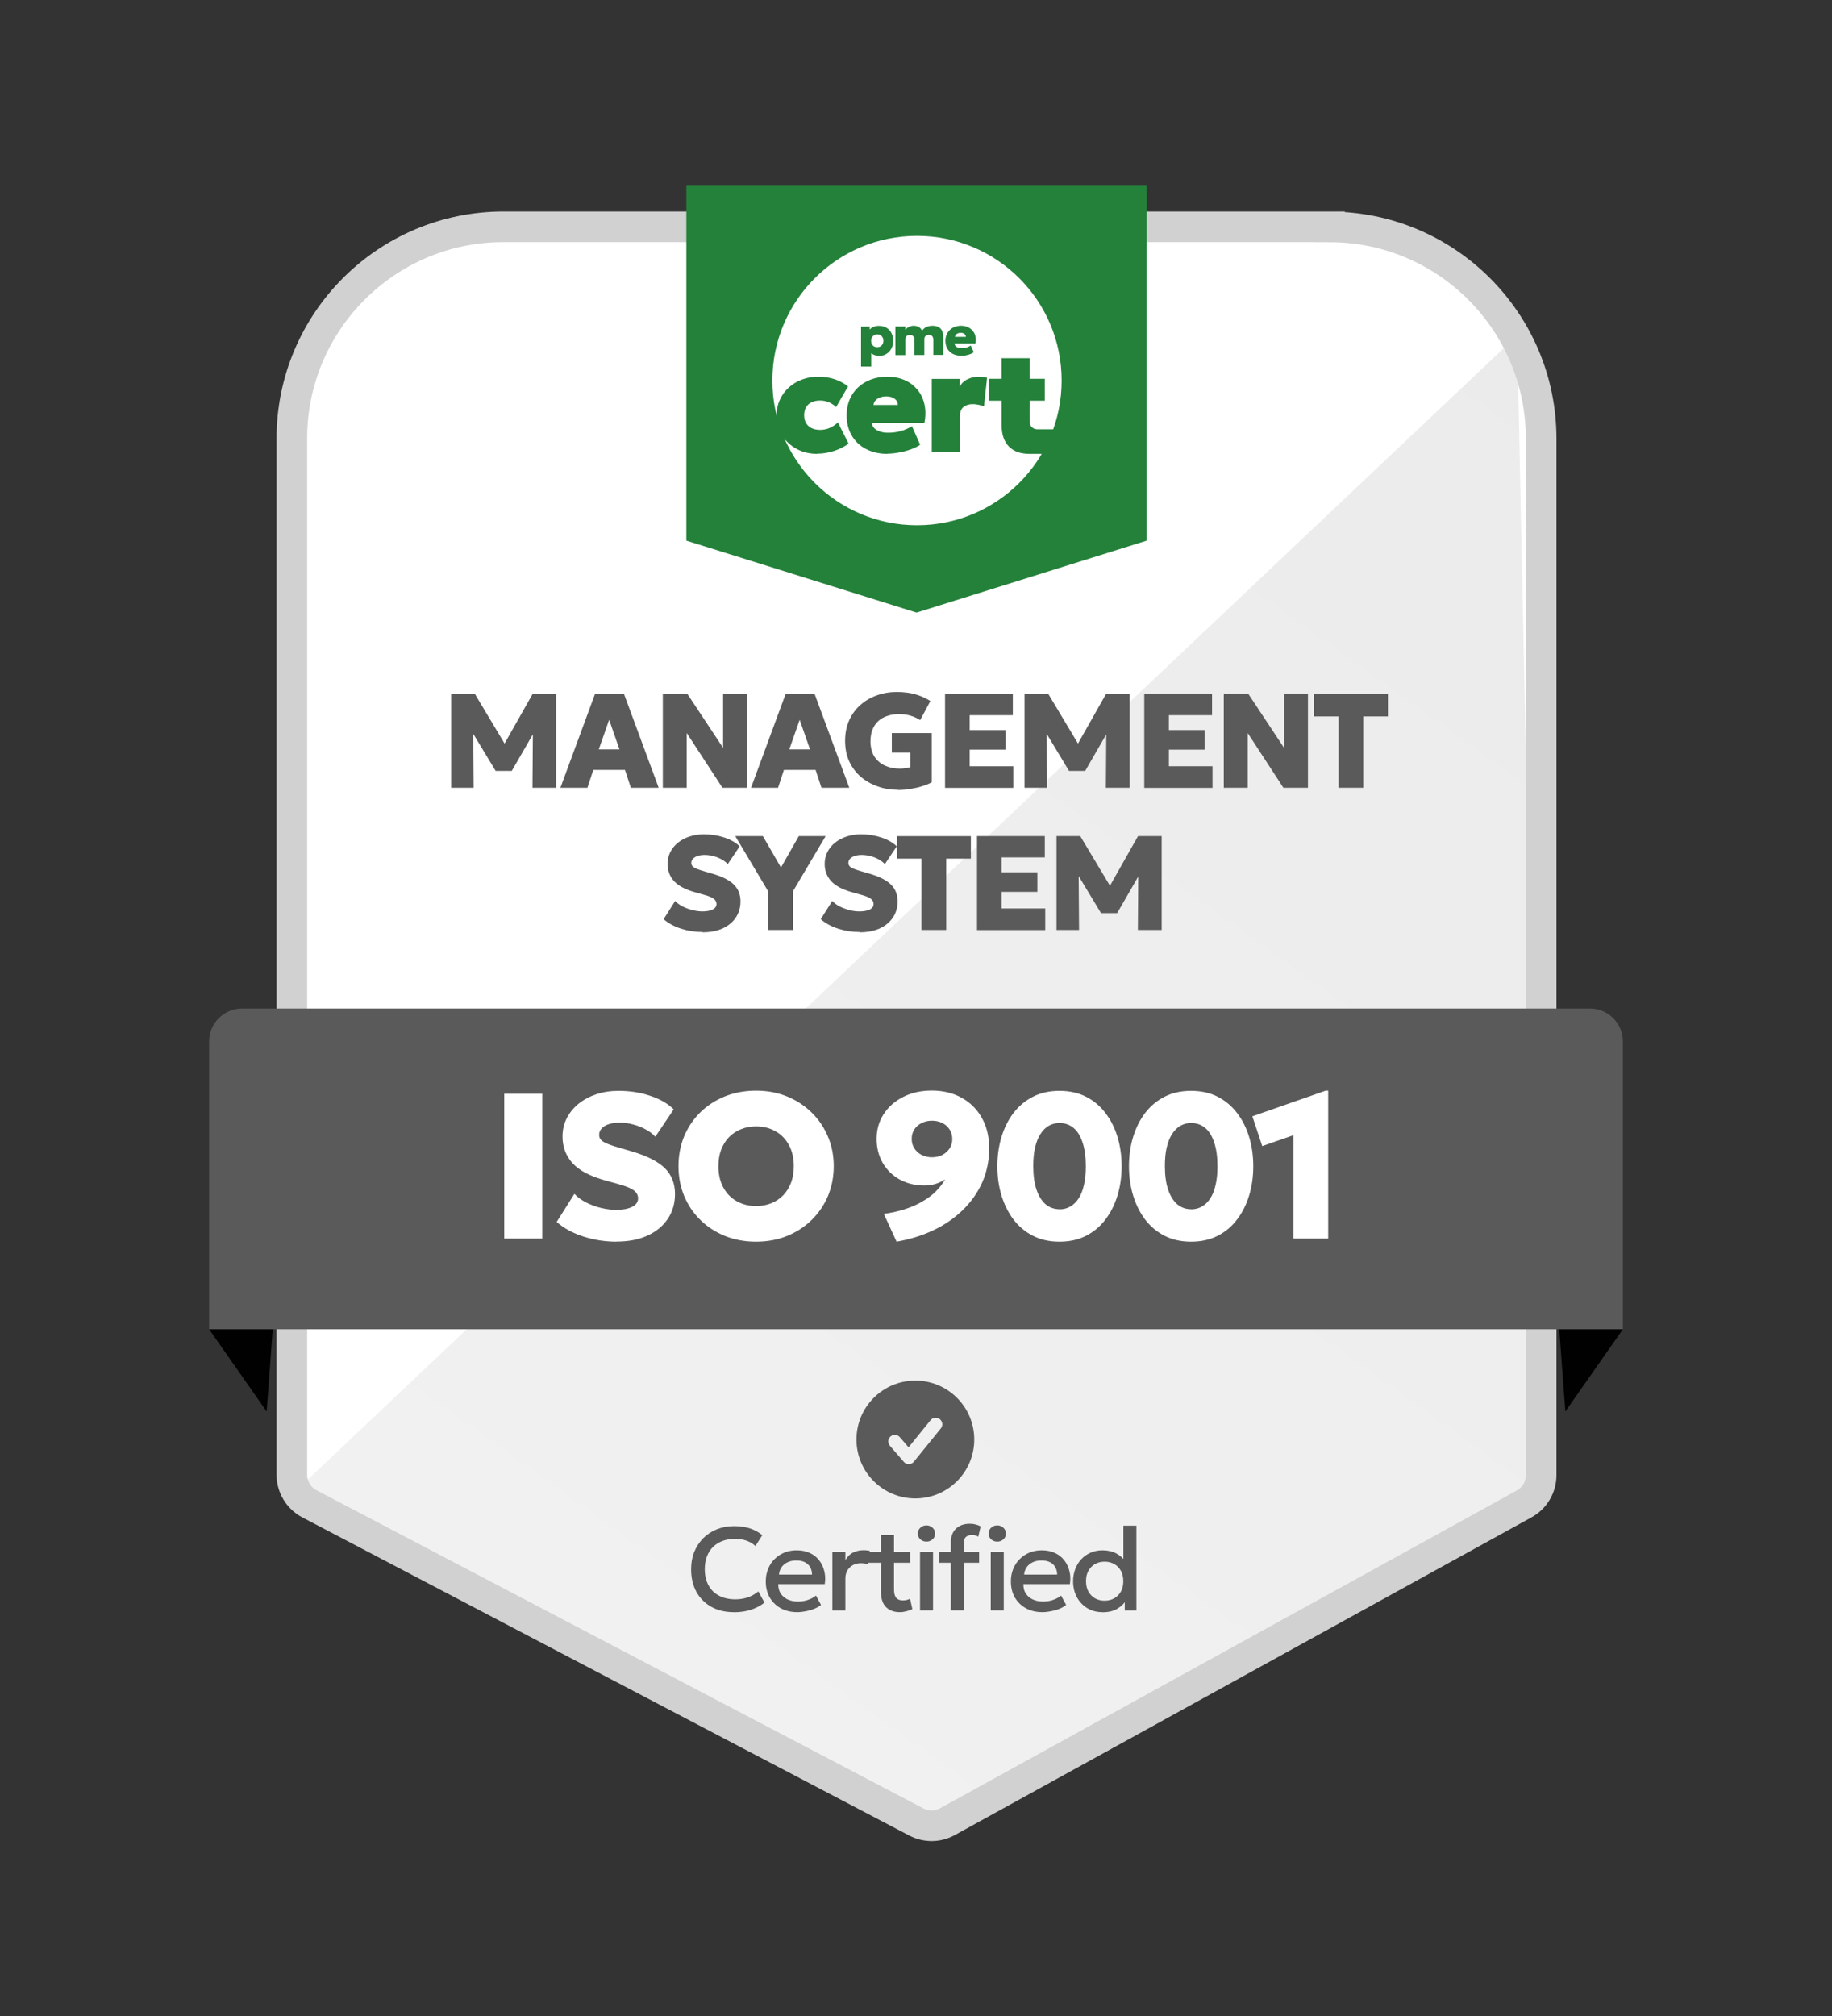<svg xmlns="http://www.w3.org/2000/svg" xmlns:xlink="http://www.w3.org/1999/xlink" id="Calque_1" data-name="Calque 1" viewBox="0 0 200 220"><rect x="0" y="0" width="200" height="220" fill="#333333" stroke="none"/><defs><style>      .cls-1, .cls-2 {        fill-rule: evenodd;      }      .cls-1, .cls-3 {        fill: #24813a;      }      .cls-4 {        stroke: #d1d1d1;        stroke-width: 3.34px;      }      .cls-4, .cls-5 {        fill: none;      }      .cls-6 {        fill: #fff;      }      .cls-7 {        fill: url(#Dégradé_sans_nom_2);      }      .cls-2, .cls-8 {        fill: #5b5a5a;      }      .cls-9 {        fill: #010101;      }      .cls-10 {        clip-path: url(#clippath);      }    </style><linearGradient id="D&#xE9;grad&#xE9;_sans_nom_2" data-name="D&#xE9;grad&#xE9; sans nom 2" x1="-56.14" y1="86.53" x2="-164.27" y2="-64.67" gradientTransform="translate(242.4 129.1) scale(1 -1)" gradientUnits="userSpaceOnUse"><stop offset="0" stop-color="#eaebea"></stop><stop offset="1" stop-color="#f1f1f1"></stop></linearGradient><clipPath id="clippath"><rect class="cls-5" x="93.5" y="150.66" width="12.87" height="12.87"></rect></clipPath></defs><path class="cls-6" d="M145.14,24.75H54.97c-12.76,0-23.11,10.35-23.11,23.11v115.24l69.89,36.62,66.5-36.62V47.87c0-12.76-10.35-23.11-23.11-23.11Z"></path><path class="cls-7" d="M168.26,163.11l-2.63-126.5L31.86,163.11l69.89,36.62,66.5-36.62Z"></path><path class="cls-4" d="M145.14,24.75H54.97c-12.76,0-23.11,10.35-23.11,23.11v113.07c0,1.33.74,2.56,1.92,3.18l66.26,34.72c1.07.56,2.34.55,3.4-.04l62.95-34.67c1.15-.63,1.86-1.84,1.86-3.14V47.87c0-12.76-10.35-23.11-23.11-23.11Z"></path><path class="cls-8" d="M49.25,85.97v-10.25h2.59l3.8,6.35h-1.08s3.59-6.35,3.59-6.35h2.58v10.25h-2.6l.05-6.84.47.18-2.78,4.82h-1.76l-2.91-4.82.46-.18.05,6.84h-2.47ZM61.18,85.97l3.78-10.25h3.16l3.79,10.25h-3.04l-.64-1.95h-3.46l-.64,1.95h-2.96ZM65.37,81.78h2.26l-1.13-3.23-1.13,3.23ZM72.36,85.97v-10.25h2.68l3.9,5.89v-5.89h2.61v10.25h-2.68l-3.9-5.98v5.98h-2.61ZM81.99,85.97l3.78-10.25h3.16l3.79,10.25h-3.04l-.64-1.95h-3.46l-.64,1.95h-2.96ZM86.17,81.78h2.26l-1.13-3.23-1.13,3.23ZM98.04,86.19c-.79,0-1.53-.12-2.22-.37-.7-.24-1.32-.6-1.85-1.05-.53-.46-.95-1.02-1.26-1.68-.3-.66-.45-1.41-.45-2.25s.15-1.57.44-2.22c.29-.66.7-1.22,1.22-1.68.52-.46,1.12-.82,1.81-1.06.69-.25,1.42-.37,2.21-.37.36,0,.73.03,1.13.08.4.05.81.15,1.24.3.42.14.84.35,1.26.61l-1.11,2.08c-.35-.22-.71-.38-1.09-.49-.38-.11-.79-.16-1.24-.16-.48,0-.92.07-1.3.21-.39.13-.71.32-.98.58-.26.25-.47.56-.61.93-.14.37-.21.78-.21,1.23,0,.67.14,1.22.42,1.67.29.44.67.78,1.16,1,.48.22,1.02.33,1.6.33.2,0,.41-.01.61-.04.2-.03.39-.08.56-.12v-1.6h-2.02v-2.12h4.36v5.37c-.32.17-.69.32-1.12.45-.42.13-.86.22-1.31.29-.45.07-.86.1-1.24.1ZM103.17,85.97v-10.25h7.4v2.33h-4.71v1.62h3.9v2.14h-3.9v1.81h4.76v2.36h-7.46ZM111.85,85.97v-10.25h2.59l3.8,6.35h-1.08s3.59-6.35,3.59-6.35h2.58v10.25h-2.6l.05-6.84.47.18-2.78,4.82h-1.76l-2.91-4.82.46-.18.05,6.84h-2.47ZM124.92,85.97v-10.25h7.4v2.33h-4.71v1.62h3.9v2.14h-3.9v1.81h4.76v2.36h-7.46ZM133.6,85.97v-10.25h2.68l3.9,5.89v-5.89h2.61v10.25h-2.68l-3.9-5.98v5.98h-2.61ZM146.13,85.97v-7.79h-2.69v-2.45h8.08v2.45h-2.69v7.79h-2.71ZM76.69,101.71c-.8,0-1.58-.12-2.33-.36-.75-.24-1.39-.59-1.91-1.04l1.26-1.99c.21.23.48.43.81.6.34.17.7.3,1.08.4.38.09.75.14,1.1.14.44,0,.81-.07,1.09-.2.29-.14.43-.34.43-.61,0-.23-.11-.43-.32-.58-.21-.16-.6-.31-1.17-.46l-.82-.23c-1.08-.3-1.86-.71-2.33-1.23-.47-.52-.7-1.15-.7-1.87,0-.46.1-.89.29-1.28.2-.4.48-.74.83-1.03.36-.29.78-.52,1.27-.68.49-.16,1.01-.24,1.58-.24.8,0,1.54.12,2.23.35.69.23,1.25.55,1.67.96l-1.3,1.94c-.18-.2-.41-.37-.68-.52-.27-.15-.56-.27-.89-.35-.32-.09-.65-.13-.97-.13-.29,0-.54.04-.76.11-.21.07-.38.18-.5.31-.12.13-.18.28-.18.45,0,.15.05.27.14.37.09.1.25.19.47.28.22.09.52.19.89.29l.82.24c1.08.32,1.86.71,2.33,1.19.48.47.72,1.08.72,1.83,0,.66-.17,1.25-.51,1.76-.34.51-.82.9-1.44,1.19-.62.28-1.35.42-2.19.42ZM83.85,101.49v-4.24l-3.58-6.01h3.01l1.98,3.43,1.95-3.43h2.93l-3.58,6.04v4.21h-2.71ZM93.84,101.71c-.8,0-1.58-.12-2.33-.36-.75-.24-1.39-.59-1.91-1.04l1.26-1.99c.21.23.48.43.81.6.34.17.7.3,1.08.4s.75.14,1.1.14c.44,0,.81-.07,1.09-.2.29-.14.43-.34.43-.61,0-.23-.11-.43-.32-.58-.21-.16-.6-.31-1.17-.46l-.82-.23c-1.08-.3-1.86-.71-2.33-1.23-.47-.52-.7-1.15-.7-1.87,0-.46.1-.89.29-1.28.2-.4.48-.74.83-1.03.36-.29.78-.52,1.27-.68.49-.16,1.01-.24,1.58-.24.8,0,1.54.12,2.23.35.69.23,1.25.55,1.67.96l-1.3,1.94c-.18-.2-.41-.37-.68-.52-.27-.15-.56-.27-.89-.35-.32-.09-.65-.13-.97-.13-.29,0-.54.04-.76.11-.21.07-.38.18-.5.31-.12.13-.18.28-.18.45,0,.15.05.27.14.37.09.1.25.19.47.28.22.09.52.19.89.29l.82.24c1.08.32,1.86.71,2.33,1.19.48.47.72,1.08.72,1.83,0,.66-.17,1.25-.51,1.76-.34.51-.82.9-1.44,1.19-.62.28-1.35.42-2.19.42ZM100.6,101.49v-7.79h-2.69v-2.45h8.08v2.45h-2.69v7.79h-2.71ZM106.66,101.49v-10.25h7.4v2.33h-4.71v1.62h3.9v2.14h-3.9v1.81h4.76v2.36h-7.46ZM115.34,101.49v-10.25h2.59l3.8,6.35h-1.08s3.59-6.35,3.59-6.35h2.58v10.25h-2.6l.05-6.84.47.18-2.78,4.82h-1.76l-2.91-4.82.46-.18.05,6.84h-2.47Z"></path><g class="cls-10"><path class="cls-2" d="M93.5,157.09c0,3.55,2.88,6.43,6.43,6.43s6.43-2.88,6.43-6.43-2.88-6.43-6.43-6.43-6.43,2.88-6.43,6.43ZM102.6,154.87c-.31-.25-.76-.2-1.01.11l-2.4,2.96-.96-1.11c-.26-.3-.71-.33-1.01-.07-.3.26-.33.71-.07,1.01l1.52,1.76c.29.34.82.33,1.1-.02l2.94-3.63c.25-.31.2-.76-.11-1.01Z"></path></g><path class="cls-8" d="M80.11,175.93c-.94,0-1.75-.19-2.45-.58-.7-.39-1.24-.93-1.63-1.63-.39-.71-.58-1.53-.58-2.48,0-.69.11-1.31.34-1.88.23-.57.56-1.07.97-1.49.42-.42.92-.75,1.49-.98.57-.23,1.2-.35,1.88-.35s1.28.09,1.78.26c.5.17.94.42,1.31.73l-.75,1.18c-.28-.26-.61-.46-.99-.59-.38-.13-.79-.19-1.25-.19-.5,0-.95.08-1.36.23-.4.15-.75.38-1.04.66-.28.28-.5.63-.66,1.04-.15.4-.23.86-.23,1.37,0,.69.14,1.29.41,1.78.27.49.66.87,1.16,1.13.5.26,1.09.39,1.78.39.45,0,.89-.07,1.31-.2.42-.14.82-.36,1.19-.66l.67,1.22c-.43.34-.93.6-1.49.78-.55.18-1.18.27-1.87.27ZM87.06,175.93c-.69,0-1.29-.14-1.81-.42-.52-.28-.92-.68-1.22-1.18-.29-.51-.43-1.09-.43-1.76,0-.49.08-.94.25-1.35.17-.42.4-.78.71-1.08.3-.3.66-.54,1.07-.71.41-.17.86-.25,1.34-.25.53,0,1,.09,1.41.28.41.18.75.44,1.02.78.27.33.47.73.58,1.18.12.45.14.93.06,1.45h-5.08c0,.38.08.72.25,1,.18.28.43.5.75.66.33.16.72.24,1.16.24.36,0,.71-.05,1.04-.16.34-.11.65-.27.92-.49l.55,1.02c-.21.17-.45.31-.75.43-.29.12-.6.2-.91.26-.32.06-.62.1-.92.1ZM85.04,171.83h3.61c-.01-.48-.17-.86-.46-1.13-.29-.27-.71-.41-1.25-.41s-.96.14-1.31.41c-.34.27-.54.65-.59,1.13ZM90.87,175.74v-6.37h1.42v.88c.24-.4.53-.68.87-.84.34-.16.71-.24,1.11-.24.13,0,.25,0,.37.02.12.01.23.03.33.06l-.19,1.46c-.13-.04-.26-.07-.39-.09s-.27-.03-.4-.03c-.49,0-.9.15-1.22.46-.32.3-.48.71-.48,1.23v3.47h-1.42ZM98.23,175.93c-.62,0-1.12-.18-1.49-.54s-.56-.91-.56-1.65v-6.23h1.42v1.86h1.77v1.17h-1.77v2.89c0,.45.08.76.25.95.17.18.41.27.72.27.15,0,.29-.02.42-.05.13-.03.25-.08.36-.14l.25,1.14c-.18.09-.4.17-.64.23-.24.06-.48.1-.73.1ZM94.78,170.54v-1.17h1.58v1.17h-1.58ZM100.44,175.74v-6.37h1.42v6.37h-1.42ZM101.14,168.23c-.25,0-.47-.08-.66-.24-.18-.16-.28-.38-.28-.64s.09-.47.28-.64c.18-.17.4-.25.66-.25s.47.08.66.25c.18.16.28.38.28.64s-.09.48-.28.64c-.18.16-.4.24-.66.24ZM103.8,175.74v-7.41c0-.63.18-1.13.55-1.5.37-.36.88-.55,1.52-.55.24,0,.45.03.64.08.2.05.38.12.55.21l-.26,1.12c-.12-.07-.24-.12-.36-.14-.12-.03-.23-.04-.34-.04-.26,0-.48.07-.64.2-.16.13-.24.36-.24.68v.98h1.67v1.17h-1.67v5.2h-1.41ZM102.52,170.54v-1.17h1.47v1.17h-1.47ZM108.16,175.74v-6.37h1.42v6.37h-1.42ZM108.87,168.23c-.25,0-.47-.08-.66-.24-.18-.16-.28-.38-.28-.64s.09-.47.28-.64c.18-.17.4-.25.66-.25s.47.08.66.25c.18.16.28.38.28.64s-.09.48-.28.64c-.18.16-.4.24-.66.24ZM113.82,175.93c-.69,0-1.29-.14-1.81-.42-.52-.28-.92-.68-1.22-1.18-.29-.51-.43-1.09-.43-1.76,0-.49.08-.94.25-1.35.17-.42.4-.78.71-1.08.3-.3.66-.54,1.07-.71.41-.17.86-.25,1.34-.25.53,0,1,.09,1.41.28.41.18.75.44,1.02.78.27.33.47.73.58,1.18.12.45.14.93.06,1.45h-5.08c0,.38.07.72.25,1,.18.28.43.5.75.66.33.16.72.24,1.16.24.36,0,.71-.05,1.04-.16.34-.11.65-.27.92-.49l.55,1.02c-.21.17-.45.31-.75.43-.29.12-.6.2-.91.26-.32.06-.62.1-.92.1ZM111.8,171.83h3.61c-.01-.48-.17-.86-.46-1.13-.29-.27-.71-.41-1.25-.41s-.96.14-1.31.41c-.34.27-.54.65-.59,1.13ZM120.34,175.93c-.62,0-1.17-.15-1.65-.44-.48-.3-.86-.7-1.13-1.2-.27-.51-.41-1.09-.41-1.74,0-.47.08-.9.23-1.31.15-.41.37-.77.66-1.08.29-.31.63-.55,1.02-.72.39-.18.83-.26,1.31-.26.58,0,1.08.12,1.51.35.42.23.78.55,1.06.97l-.3.32v-4.33h1.42v9.26h-1.27v-1.53l.21.32c-.23.4-.56.74-1,1-.43.27-.98.4-1.64.4ZM120.59,174.68c.39,0,.74-.09,1.05-.26.31-.18.55-.42.73-.74.18-.32.26-.69.26-1.13s-.09-.81-.26-1.13c-.18-.32-.42-.57-.73-.74-.3-.17-.65-.26-1.05-.26s-.74.09-1.05.26c-.3.17-.54.42-.72.74-.18.32-.26.69-.26,1.13s.09.81.26,1.13c.18.32.42.56.72.74.31.17.66.26,1.05.26Z"></path><path class="cls-3" d="M74.93,20.27h50.25v38.73l-25.12,7.85-25.13-7.85V20.27Z"></path><circle class="cls-6" cx="100.11" cy="41.53" r="15.79"></circle><path class="cls-1" d="M112.37,49.53c-.95,0-1.69-.26-2.22-.79-.53-.53-.8-1.31-.8-2.33v-2.68h-1.41v-2.39h1.41v-2.25h3.06v2.25h1.65v2.39h-1.65v2.2c0,.34.09.57.26.71.17.14.38.21.61.21h1.84l-1.06,2.68h-1.7Z"></path><path class="cls-3" d="M101.72,49.3v-7.95h3.06v.83c.2-.36.48-.63.86-.8.37-.18.78-.27,1.23-.27.19,0,.35.01.48.04.14.02.27.04.41.07l-.34,3.13c-.19-.08-.39-.14-.61-.18-.21-.05-.43-.07-.64-.07-.4,0-.73.11-.99.32-.26.21-.39.55-.39,1.01v3.87h-3.06Z"></path><path class="cls-3" d="M96.88,49.53c-.89,0-1.67-.18-2.34-.53-.67-.35-1.19-.84-1.56-1.48-.37-.63-.55-1.37-.55-2.22,0-.62.11-1.18.32-1.69.22-.51.52-.96.92-1.33.4-.37.86-.66,1.4-.86.54-.2,1.13-.31,1.78-.31.72,0,1.37.13,1.93.38.57.25,1.03.61,1.4,1.07.37.45.62.99.75,1.61.13.61.13,1.28-.02,2h-5.73c.02.21.11.39.26.55.16.16.37.28.63.37.26.09.56.13.89.13.48,0,.94-.06,1.35-.17.42-.11.83-.29,1.25-.54l.89,2.02c-.23.18-.55.34-.96.49-.4.15-.83.27-1.29.35-.46.09-.89.14-1.3.14ZM95.36,44.19h2.66c0-.28-.12-.5-.35-.67-.23-.17-.54-.26-.92-.26s-.71.09-.97.26c-.25.17-.39.4-.42.67Z"></path><path class="cls-3" d="M89.23,49.53c-.85,0-1.61-.18-2.28-.55-.67-.37-1.2-.87-1.59-1.5-.39-.64-.58-1.36-.58-2.16,0-.6.11-1.15.34-1.66.23-.51.55-.96.96-1.34.41-.38.89-.68,1.45-.89.55-.21,1.15-.32,1.79-.32s1.23.09,1.78.27c.55.18,1.04.44,1.48.79l-1.3,2.25c-.26-.24-.54-.42-.83-.54-.29-.11-.59-.17-.91-.17-.37,0-.68.06-.94.19-.26.12-.46.3-.6.54-.14.24-.21.53-.21.87,0,.5.16.9.47,1.18.31.28.74.42,1.29.42.35,0,.69-.07,1-.2.32-.13.63-.34.93-.61l1.16,2.31c-.46.34-.99.61-1.61.81-.61.19-1.21.29-1.8.29Z"></path><path class="cls-3" d="M104.92,38.82c-.34,0-.65-.07-.9-.2-.26-.14-.46-.33-.6-.57-.14-.25-.21-.53-.21-.86,0-.24.04-.46.13-.66.08-.2.2-.37.35-.52.15-.15.33-.26.54-.34.21-.08.44-.12.69-.12.28,0,.53.05.74.15.22.1.39.23.54.41.14.17.24.38.29.61.05.23.05.49,0,.77h-2.28c0,.1.04.19.11.27.07.08.16.14.27.18.11.04.24.06.39.06.19,0,.36-.02.52-.07.16-.05.32-.12.48-.22l.33.73c-.09.07-.22.14-.37.2-.15.06-.32.1-.49.14-.17.03-.34.05-.5.05ZM104.26,36.76h1.18c0-.13-.05-.24-.16-.32-.1-.08-.23-.12-.4-.12s-.31.04-.43.12c-.11.08-.18.19-.19.32Z"></path><path class="cls-3" d="M97.75,38.73v-3.1h1.09v.37c.07-.1.15-.18.25-.25.1-.07.21-.12.32-.15.11-.04.23-.05.34-.05.22,0,.41.05.57.15.17.1.28.23.34.41.11-.19.27-.33.47-.42.2-.09.42-.14.66-.14.3,0,.54.06.72.17.17.11.29.26.36.45.07.18.11.38.11.58v1.98h-1.09v-1.67c0-.16-.04-.29-.13-.38-.08-.1-.2-.14-.36-.14-.1,0-.19.02-.26.06-.07.04-.13.09-.17.16-.04.07-.06.14-.06.22v1.76h-1.09v-1.67c0-.16-.04-.29-.13-.38-.08-.1-.2-.14-.36-.14-.1,0-.18.02-.26.06-.07.04-.13.09-.17.16-.04.07-.06.14-.06.22v1.76h-1.09Z"></path><path class="cls-3" d="M94,40v-4.36h.94v.33c.11-.13.25-.23.43-.3.18-.08.38-.11.6-.11.29,0,.56.07.79.2.23.13.42.32.55.57.13.24.2.53.2.87,0,.23-.04.45-.11.65-.08.2-.18.37-.32.52-.14.15-.3.26-.49.35-.19.08-.4.12-.63.12-.16,0-.32-.03-.46-.08-.14-.05-.27-.12-.39-.22v1.46h-1.09ZM95.76,37.89c.13,0,.24-.03.35-.08.1-.06.18-.14.24-.24.06-.11.09-.23.09-.38s-.03-.27-.09-.37c-.06-.11-.14-.19-.24-.24-.1-.06-.22-.09-.34-.09s-.24.03-.34.09c-.1.06-.18.14-.24.24-.06.1-.09.23-.09.37s.03.27.09.38c.06.1.14.19.24.24.1.06.22.08.35.08Z"></path><path class="cls-9" d="M29.11,154.03l-6.28-8.97,7.18-3.14-.9,12.11Z"></path><path class="cls-9" d="M170.89,154.03l6.28-8.97-7.18-3.14.9,12.11Z"></path><path class="cls-8" d="M173.58,110.06H26.42c-1.98,0-3.59,1.61-3.59,3.59v31.41h154.34v-31.41c0-1.98-1.61-3.59-3.59-3.59Z"></path><path class="cls-6" d="M55.05,135.16v-15.8h4.15v15.8h-4.15ZM67.32,135.5c-1.23,0-2.43-.18-3.6-.55-1.16-.37-2.14-.9-2.95-1.6l1.94-3.07c.32.35.74.66,1.25.93.52.26,1.07.47,1.66.61s1.15.21,1.69.21c.68,0,1.25-.11,1.68-.32.44-.22.67-.53.67-.94,0-.36-.17-.66-.5-.89-.32-.24-.93-.48-1.81-.71l-1.26-.35c-1.67-.46-2.87-1.09-3.6-1.9-.72-.81-1.08-1.77-1.08-2.89,0-.71.15-1.37.45-1.98.31-.61.74-1.14,1.29-1.59.56-.45,1.21-.8,1.95-1.05.75-.25,1.57-.37,2.44-.37,1.23,0,2.38.18,3.44.54,1.07.35,1.93.85,2.57,1.48l-2.01,2.99c-.28-.31-.63-.58-1.05-.8-.41-.23-.87-.41-1.37-.54-.5-.14-1-.2-1.5-.2-.44,0-.84.06-1.17.17-.33.11-.59.27-.77.47-.18.2-.27.43-.27.69,0,.23.07.41.21.56s.38.29.72.43c.34.14.8.29,1.38.45l1.26.37c1.66.49,2.86,1.1,3.6,1.83.74.73,1.11,1.67,1.11,2.82,0,1.02-.26,1.93-.79,2.71-.52.78-1.26,1.39-2.22,1.83-.96.44-2.08.65-3.38.65ZM82.54,135.5c-1.23,0-2.36-.21-3.39-.62-1.03-.42-1.93-1-2.69-1.75-.76-.74-1.35-1.62-1.77-2.62-.41-1-.62-2.08-.62-3.25s.21-2.26.62-3.26c.42-1,1.01-1.87,1.77-2.62.76-.75,1.66-1.32,2.69-1.74,1.03-.41,2.16-.62,3.39-.62s2.35.21,3.38.63c1.03.42,1.93,1.01,2.69,1.76.77.75,1.36,1.63,1.78,2.63.42.99.63,2.07.63,3.22s-.21,2.25-.63,3.25c-.42,1-1.02,1.87-1.78,2.62-.76.75-1.66,1.33-2.69,1.75-1.02.41-2.15.62-3.38.62ZM82.54,131.61c.6,0,1.15-.1,1.65-.3.5-.2.94-.49,1.31-.87.37-.38.65-.84.86-1.38.2-.53.3-1.13.3-1.8,0-.89-.18-1.66-.53-2.3-.35-.65-.84-1.16-1.47-1.51-.62-.35-1.32-.53-2.12-.53-.59,0-1.14.1-1.65.31-.5.2-.94.49-1.31.87-.37.38-.65.84-.86,1.38-.2.53-.29,1.13-.29,1.79,0,.89.18,1.66.53,2.31.35.65.84,1.15,1.46,1.5.62.35,1.32.53,2.12.53ZM97.88,135.5l-1.39-3.03c.86-.13,1.64-.3,2.34-.53.71-.23,1.34-.51,1.89-.84.56-.32,1.04-.68,1.44-1.08.41-.41.75-.85,1.02-1.32-.32.21-.67.38-1.06.5-.38.11-.78.17-1.2.17-1,0-1.9-.22-2.69-.65-.79-.44-1.41-1.04-1.86-1.81-.44-.77-.67-1.64-.67-2.63s.25-1.89.76-2.68c.51-.8,1.22-1.43,2.13-1.89.91-.47,1.96-.7,3.15-.7s2.3.26,3.23.78c.94.51,1.68,1.24,2.21,2.19.54.94.81,2.06.81,3.35s-.26,2.6-.78,3.75c-.52,1.14-1.24,2.14-2.17,3.03-.92.88-1.99,1.61-3.22,2.18-1.23.57-2.54.97-3.95,1.21ZM101.74,126.29c.43,0,.81-.09,1.14-.26.33-.17.59-.41.79-.71.2-.3.29-.64.29-1.03s-.1-.73-.29-1.03c-.19-.3-.45-.53-.78-.7-.33-.17-.72-.26-1.15-.26s-.8.09-1.14.26c-.33.17-.59.4-.79.7-.19.3-.28.64-.28,1.03s.1.73.29,1.03c.2.3.46.54.79.71.34.17.72.26,1.13.26ZM115.66,135.5c-1.08,0-2.05-.21-2.89-.64-.84-.43-1.55-1.02-2.13-1.78-.57-.76-1.01-1.64-1.31-2.63-.3-.99-.45-2.05-.45-3.18s.15-2.2.45-3.19c.3-.99.74-1.87,1.31-2.62.58-.76,1.29-1.35,2.13-1.78.84-.43,1.81-.64,2.89-.64s2.06.21,2.9.64c.84.43,1.55,1.02,2.12,1.78.58.75,1.02,1.63,1.32,2.62.3.99.45,2.06.45,3.19s-.15,2.19-.45,3.18c-.3.99-.74,1.87-1.32,2.63-.57.76-1.28,1.35-2.12,1.78-.84.43-1.81.64-2.9.64ZM115.66,131.97c.44,0,.84-.1,1.19-.31.35-.2.66-.5.91-.89.26-.4.45-.89.58-1.48.14-.59.2-1.26.2-2.03,0-1.02-.12-1.89-.36-2.59-.23-.71-.56-1.24-.99-1.59-.43-.35-.94-.53-1.52-.53-.43,0-.82.1-1.17.3-.35.2-.66.5-.91.9-.26.39-.45.88-.59,1.47-.14.58-.2,1.26-.2,2.03,0,1.02.12,1.89.36,2.59.24.7.58,1.23,1,1.59.43.35.93.53,1.51.53ZM130.03,135.5c-1.08,0-2.05-.21-2.89-.64-.84-.43-1.55-1.02-2.13-1.78-.57-.76-1.01-1.64-1.31-2.63-.3-.99-.45-2.05-.45-3.18s.15-2.2.45-3.19c.3-.99.74-1.87,1.31-2.62.58-.76,1.29-1.35,2.13-1.78.84-.43,1.81-.64,2.89-.64s2.06.21,2.9.64c.84.43,1.55,1.02,2.12,1.78.58.75,1.02,1.63,1.32,2.62.3.99.45,2.06.45,3.19s-.15,2.19-.45,3.18c-.3.99-.74,1.87-1.32,2.63-.57.76-1.28,1.35-2.12,1.78-.84.43-1.81.64-2.9.64ZM130.03,131.97c.44,0,.84-.1,1.19-.31.35-.2.66-.5.91-.89.26-.4.45-.89.58-1.48.14-.59.2-1.26.2-2.03,0-1.02-.12-1.89-.36-2.59-.23-.71-.56-1.24-.99-1.59-.43-.35-.94-.53-1.52-.53-.43,0-.82.1-1.17.3-.35.2-.66.5-.91.9-.26.39-.45.88-.59,1.47-.14.58-.2,1.26-.2,2.03,0,1.02.12,1.89.36,2.59.24.7.58,1.23,1,1.59.43.35.93.53,1.51.53ZM141.21,135.16v-11.28l-3.41,1.19-1.08-3.25,8.01-2.8h.27v16.14h-3.79Z"></path></svg>